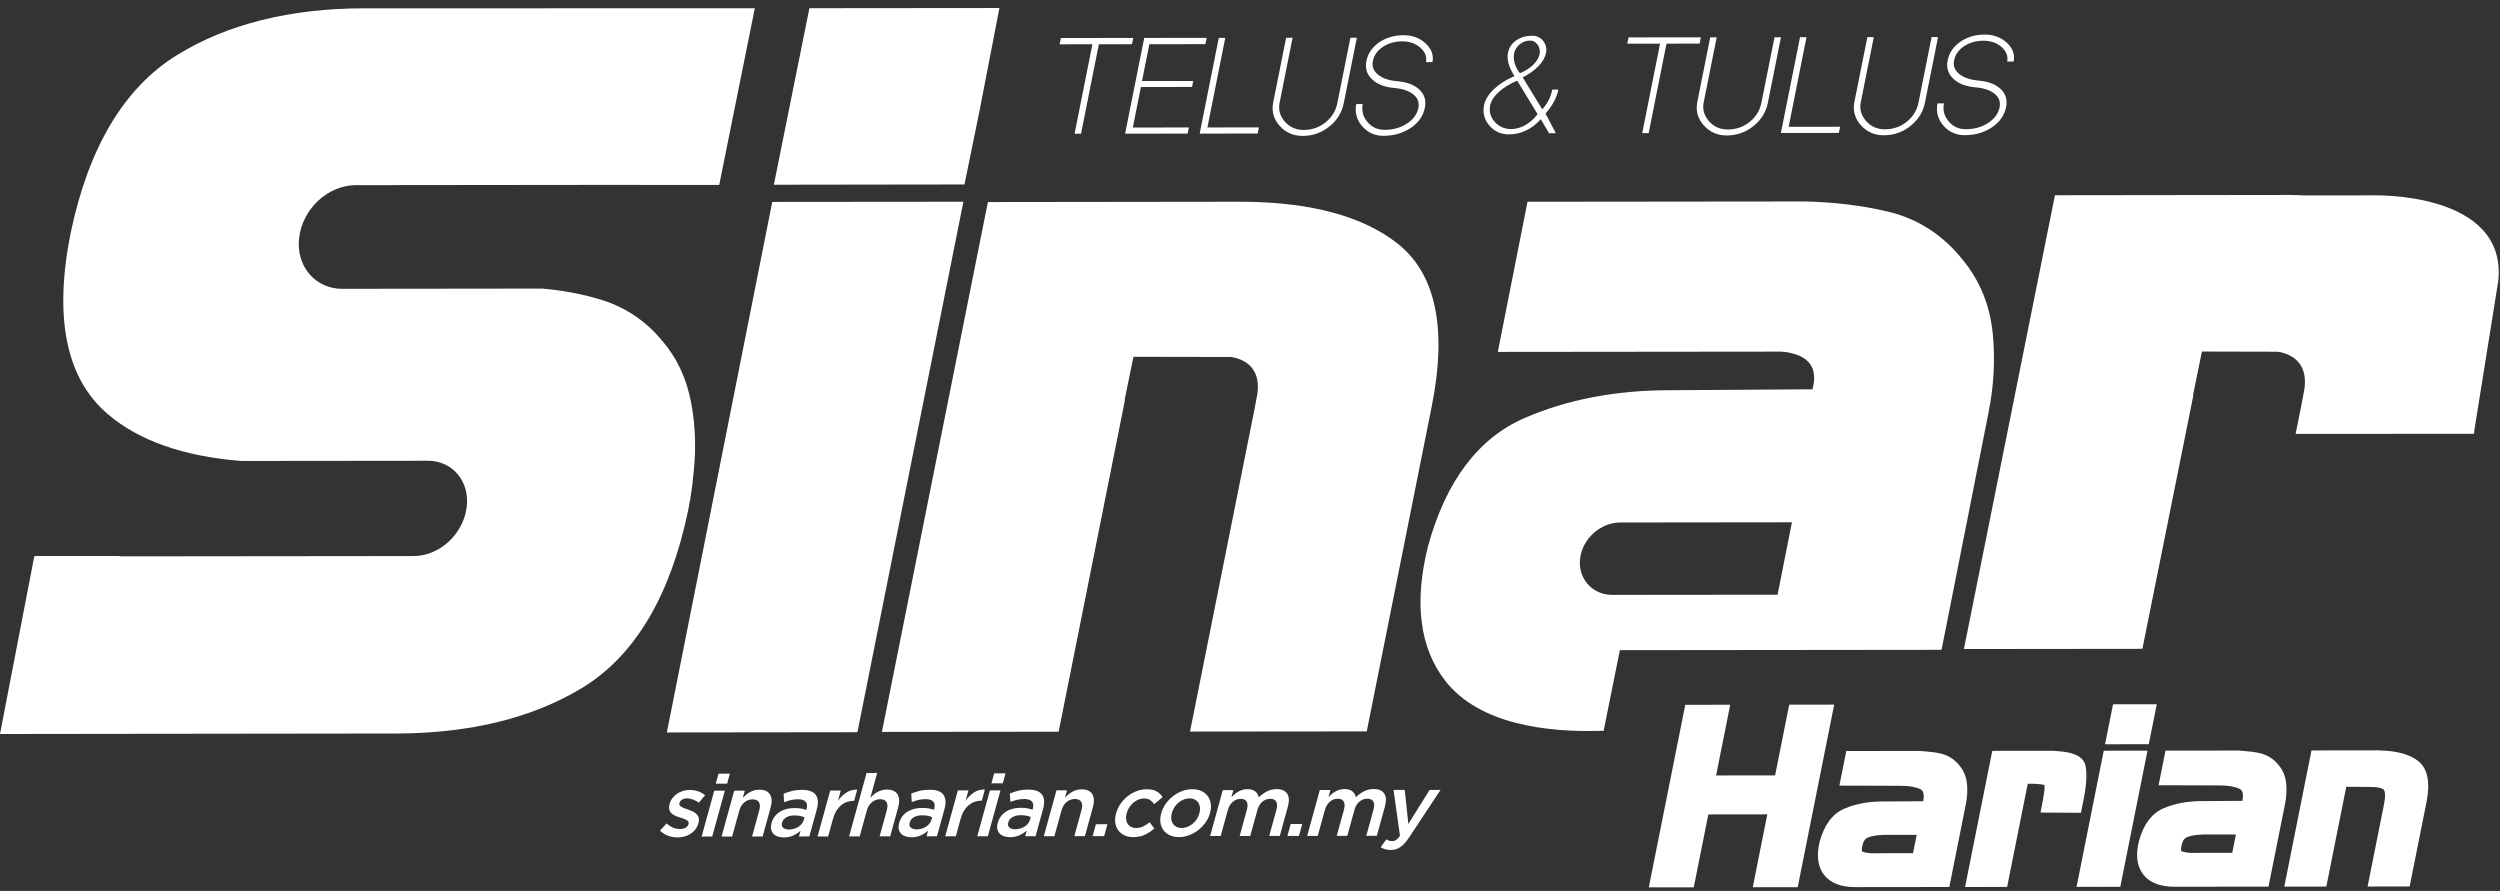 <?xml version="1.0" encoding="UTF-8"?>
<svg width="275px" height="98px" viewBox="0 0 275 98" version="1.1" xmlns="http://www.w3.org/2000/svg" xmlns:xlink="http://www.w3.org/1999/xlink">
    <rect x="0" y="0" width="275" height="98" fill="#333333" stroke="none"/>
    <title>LOGO-SINAR-HARIAN</title>
    <g id="Page-1" stroke="none" stroke-width="1" fill="none" fill-rule="evenodd">
        <g id="Artboard" fill="#FFFFFF" fill-rule="nonzero">
            <g id="Group" transform="translate(-0, 0.882)">
                <path d="M74.521,91.237 C74.16,91.237 73.81,91.176 73.475,91.047 C73.137,90.918 72.845,90.729 72.598,90.478 L73.329,89.693 C73.546,89.896 73.781,90.05 74.036,90.156 C74.29,90.26 74.547,90.312 74.808,90.311 C75.054,90.311 75.261,90.262 75.424,90.164 C75.587,90.066 75.694,89.934 75.738,89.768 L75.745,89.747 C75.771,89.652 75.763,89.568 75.722,89.501 C75.681,89.43 75.614,89.369 75.525,89.318 C75.433,89.267 75.326,89.22 75.202,89.175 C75.077,89.131 74.947,89.086 74.813,89.043 C74.644,88.992 74.474,88.933 74.306,88.861 C74.139,88.792 73.994,88.701 73.876,88.59 C73.758,88.48 73.674,88.342 73.623,88.177 C73.575,88.011 73.582,87.81 73.65,87.566 L73.654,87.548 C73.719,87.313 73.824,87.1 73.969,86.909 C74.114,86.718 74.286,86.555 74.484,86.421 C74.684,86.288 74.902,86.186 75.14,86.116 C75.379,86.047 75.622,86.011 75.869,86.011 C76.187,86.01 76.493,86.062 76.789,86.164 C77.084,86.266 77.342,86.408 77.558,86.589 L76.873,87.413 C76.672,87.267 76.459,87.152 76.235,87.066 C76.011,86.98 75.795,86.937 75.585,86.937 C75.362,86.937 75.175,86.984 75.026,87.08 C74.875,87.176 74.78,87.298 74.74,87.443 L74.734,87.462 C74.709,87.551 74.721,87.63 74.766,87.696 C74.811,87.762 74.878,87.823 74.969,87.876 C75.058,87.931 75.164,87.98 75.288,88.029 C75.413,88.076 75.541,88.122 75.676,88.167 C75.843,88.225 76.009,88.29 76.172,88.366 C76.336,88.442 76.478,88.536 76.596,88.646 C76.715,88.759 76.8,88.892 76.851,89.051 C76.901,89.208 76.897,89.404 76.833,89.633 L76.829,89.652 C76.756,89.919 76.644,90.151 76.494,90.348 C76.346,90.545 76.168,90.708 75.964,90.839 C75.76,90.97 75.534,91.068 75.285,91.136 C75.036,91.204 74.783,91.237 74.521,91.237" id="Path"></path>
                <path d="M79.039,84.221 L80.286,84.22 L79.983,85.32 L78.734,85.322 L79.039,84.221 Z M78.569,86.094 L79.733,86.094 L78.342,91.138 L77.178,91.141 L78.569,86.094 Z" id="Shape"></path>
                <path d="M80.762,86.093 L81.926,86.092 L81.706,86.882 C81.823,86.759 81.944,86.647 82.072,86.54 C82.2,86.433 82.339,86.339 82.492,86.255 C82.646,86.172 82.805,86.105 82.974,86.056 C83.142,86.009 83.325,85.985 83.522,85.983 C84.092,85.983 84.485,86.159 84.698,86.509 C84.911,86.859 84.938,87.329 84.774,87.921 L83.89,91.132 L82.727,91.134 L83.515,88.274 C83.624,87.88 83.615,87.578 83.488,87.363 C83.361,87.152 83.126,87.046 82.787,87.046 C82.453,87.046 82.153,87.156 81.884,87.375 C81.616,87.595 81.426,87.903 81.319,88.296 L80.536,91.136 L79.372,91.139 L80.762,86.093 Z" id="Path"></path>
                <path d="M87.884,91.129 L88.055,90.507 C87.827,90.711 87.56,90.883 87.255,91.026 C86.95,91.164 86.606,91.236 86.225,91.236 C85.983,91.236 85.764,91.202 85.566,91.135 C85.369,91.07 85.207,90.971 85.081,90.84 C84.955,90.71 84.87,90.549 84.825,90.352 C84.78,90.158 84.793,89.934 84.864,89.679 L84.868,89.66 C84.945,89.38 85.063,89.135 85.222,88.929 C85.38,88.722 85.569,88.55 85.788,88.412 C86.008,88.276 86.251,88.174 86.521,88.107 C86.79,88.039 87.07,88.005 87.363,88.005 C87.668,88.003 87.922,88.023 88.125,88.06 C88.327,88.099 88.518,88.15 88.697,88.213 L88.723,88.117 C88.821,87.767 88.787,87.5 88.625,87.315 C88.463,87.129 88.181,87.039 87.782,87.039 C87.494,87.039 87.234,87.068 86.995,87.126 C86.757,87.185 86.509,87.26 86.255,87.355 L86.195,86.428 C86.51,86.301 86.825,86.199 87.138,86.121 C87.451,86.044 87.814,86.007 88.227,86.005 C88.977,86.005 89.481,86.192 89.742,86.562 C90.002,86.935 90.037,87.459 89.851,88.134 L89.027,91.124 L87.884,91.129 Z M88.495,89.017 C88.364,88.959 88.204,88.911 88.015,88.872 C87.825,88.834 87.618,88.814 87.396,88.814 C87.035,88.816 86.733,88.885 86.49,89.027 C86.248,89.167 86.094,89.358 86.028,89.6 L86.024,89.619 C85.957,89.861 85.999,90.045 86.151,90.173 C86.303,90.301 86.516,90.365 86.789,90.364 C86.98,90.364 87.163,90.339 87.339,90.287 C87.516,90.235 87.676,90.165 87.822,90.07 C87.968,89.978 88.093,89.868 88.197,89.737 C88.3,89.606 88.373,89.462 88.417,89.3 L88.495,89.017 Z" id="Shape"></path>
                <path d="M91.323,86.08 L92.486,86.08 L92.172,87.216 C92.437,86.835 92.746,86.528 93.103,86.298 C93.458,86.069 93.855,85.963 94.295,85.981 L93.957,87.206 L93.891,87.206 C93.637,87.206 93.393,87.248 93.161,87.33 C92.929,87.413 92.713,87.538 92.516,87.705 C92.317,87.869 92.142,88.078 91.99,88.331 C91.838,88.583 91.717,88.874 91.626,89.204 L91.096,91.126 L89.933,91.127 L91.323,86.08 Z" id="Path"></path>
                <path d="M95.324,84.145 L96.488,84.144 L95.738,86.867 C95.854,86.744 95.975,86.63 96.104,86.524 C96.23,86.418 96.37,86.323 96.524,86.24 C96.676,86.155 96.837,86.089 97.006,86.041 C97.174,85.994 97.358,85.969 97.554,85.969 C98.124,85.968 98.516,86.143 98.729,86.493 C98.943,86.843 98.968,87.313 98.805,87.906 L97.921,91.117 L96.758,91.118 L97.546,88.26 C97.655,87.864 97.646,87.561 97.518,87.35 C97.391,87.136 97.158,87.031 96.817,87.031 C96.484,87.031 96.182,87.141 95.913,87.361 C95.645,87.581 95.457,87.886 95.348,88.281 L94.565,91.122 L93.402,91.124 L95.324,84.145 Z" id="Path"></path>
                <path d="M101.925,91.113 L102.095,90.492 C101.866,90.696 101.6,90.868 101.294,91.01 C100.989,91.15 100.647,91.219 100.265,91.219 C100.023,91.22 99.805,91.187 99.607,91.12 C99.409,91.053 99.248,90.956 99.121,90.824 C98.994,90.694 98.911,90.532 98.865,90.337 C98.82,90.144 98.833,89.92 98.903,89.664 L98.908,89.644 C98.986,89.365 99.102,89.121 99.261,88.913 C99.42,88.707 99.609,88.534 99.829,88.397 C100.047,88.26 100.291,88.159 100.561,88.089 C100.831,88.023 101.111,87.988 101.404,87.988 C101.71,87.986 101.962,88.008 102.165,88.044 C102.368,88.083 102.557,88.135 102.737,88.196 L102.764,88.102 C102.861,87.751 102.828,87.484 102.666,87.299 C102.504,87.114 102.223,87.023 101.823,87.023 C101.536,87.025 101.274,87.051 101.035,87.109 C100.798,87.168 100.552,87.244 100.295,87.34 L100.235,86.413 C100.551,86.284 100.865,86.183 101.178,86.106 C101.492,86.029 101.856,85.991 102.268,85.99 C103.018,85.99 103.521,86.175 103.782,86.548 C104.042,86.919 104.078,87.444 103.892,88.119 L103.067,91.109 L101.925,91.113 Z M102.535,89.002 C102.405,88.943 102.244,88.895 102.056,88.858 C101.865,88.819 101.659,88.801 101.437,88.801 C101.074,88.801 100.773,88.872 100.531,89.012 C100.289,89.152 100.135,89.343 100.068,89.587 L100.064,89.605 C99.995,89.846 100.038,90.033 100.191,90.16 C100.343,90.286 100.556,90.35 100.828,90.35 C101.019,90.349 101.203,90.323 101.378,90.272 C101.553,90.221 101.715,90.15 101.862,90.057 C102.008,89.964 102.133,89.853 102.236,89.722 C102.34,89.592 102.411,89.447 102.456,89.287 L102.535,89.002 Z" id="Shape"></path>
                <path d="M105.364,86.065 L106.527,86.065 L106.214,87.201 C106.479,86.818 106.788,86.513 107.143,86.282 C107.499,86.053 107.896,85.947 108.335,85.968 L107.998,87.19 L107.932,87.19 C107.68,87.19 107.435,87.233 107.203,87.314 C106.97,87.399 106.755,87.523 106.557,87.689 C106.359,87.854 106.184,88.062 106.032,88.314 C105.88,88.565 105.759,88.859 105.668,89.189 L105.137,91.11 L103.974,91.112 L105.364,86.065 Z" id="Path"></path>
                <path d="M109.36,84.188 L110.608,84.187 L110.305,85.286 L109.056,85.287 L109.36,84.188 Z M108.892,86.06 L110.054,86.06 L108.663,91.105 L107.5,91.106 L108.892,86.06 Z" id="Shape"></path>
                <path d="M112.771,91.1 L112.942,90.478 C112.716,90.684 112.448,90.856 112.142,90.996 C111.837,91.138 111.494,91.206 111.112,91.208 C110.87,91.208 110.652,91.177 110.453,91.108 C110.255,91.042 110.093,90.943 109.968,90.811 C109.841,90.681 109.756,90.52 109.711,90.326 C109.668,90.132 109.68,89.907 109.75,89.651 L109.755,89.634 C109.832,89.352 109.95,89.11 110.109,88.901 C110.268,88.695 110.456,88.522 110.675,88.386 C110.895,88.246 111.137,88.146 111.408,88.078 C111.677,88.011 111.958,87.976 112.249,87.976 C112.555,87.976 112.808,87.994 113.011,88.033 C113.213,88.071 113.404,88.122 113.583,88.184 L113.61,88.089 C113.707,87.738 113.673,87.472 113.511,87.287 C113.349,87.103 113.069,87.01 112.668,87.01 C112.382,87.011 112.12,87.039 111.882,87.097 C111.643,87.156 111.396,87.232 111.142,87.327 L111.083,86.4 C111.397,86.274 111.712,86.171 112.025,86.093 C112.339,86.016 112.702,85.978 113.114,85.978 C113.864,85.976 114.368,86.163 114.629,86.535 C114.889,86.908 114.924,87.431 114.738,88.107 L113.914,91.098 L112.771,91.098 L112.771,91.1 Z M113.382,88.99 C113.251,88.932 113.091,88.885 112.902,88.845 C112.713,88.809 112.506,88.788 112.283,88.789 C111.921,88.789 111.62,88.86 111.378,89.001 C111.135,89.141 110.981,89.332 110.915,89.573 L110.91,89.593 C110.843,89.835 110.886,90.02 111.038,90.147 C111.19,90.275 111.403,90.337 111.677,90.337 C111.867,90.337 112.051,90.311 112.226,90.259 C112.404,90.209 112.563,90.137 112.709,90.045 C112.855,89.951 112.98,89.841 113.084,89.709 C113.186,89.58 113.259,89.435 113.304,89.275 L113.382,88.99 Z" id="Shape"></path>
                <path d="M116.212,86.053 L117.374,86.053 L117.157,86.844 C117.272,86.722 117.394,86.609 117.522,86.502 C117.65,86.396 117.79,86.301 117.942,86.217 C118.094,86.133 118.256,86.068 118.424,86.019 C118.593,85.97 118.776,85.946 118.972,85.946 C119.541,85.946 119.934,86.12 120.149,86.47 C120.362,86.82 120.386,87.29 120.225,87.884 L119.34,91.094 L118.176,91.096 L118.965,88.236 C119.074,87.842 119.065,87.538 118.936,87.326 C118.81,87.112 118.576,87.007 118.236,87.007 C117.901,87.008 117.601,87.117 117.332,87.336 C117.063,87.557 116.874,87.863 116.767,88.258 L115.984,91.1 L114.82,91.1 L116.212,86.053 Z" id="Path"></path>
                <polygon id="Path" points="120.548 89.784 121.816 89.783 121.456 91.092 120.188 91.093"></polygon>
                <path d="M124.655,91.202 C124.28,91.202 123.951,91.135 123.671,90.999 C123.392,90.86 123.168,90.676 123,90.44 C122.828,90.204 122.725,89.927 122.68,89.61 C122.637,89.292 122.664,88.952 122.763,88.595 L122.768,88.577 C122.867,88.22 123.026,87.881 123.246,87.558 C123.466,87.237 123.725,86.955 124.025,86.717 C124.324,86.478 124.655,86.287 125.014,86.147 C125.373,86.008 125.742,85.937 126.117,85.936 C126.594,85.936 126.967,86.015 127.237,86.175 C127.508,86.331 127.725,86.542 127.887,86.803 L126.959,87.578 C126.833,87.392 126.685,87.242 126.518,87.125 C126.349,87.007 126.12,86.948 125.829,86.948 C125.617,86.95 125.413,86.991 125.211,87.078 C125.009,87.164 124.826,87.279 124.659,87.423 C124.492,87.567 124.345,87.736 124.217,87.934 C124.089,88.132 123.997,88.339 123.937,88.556 L123.931,88.576 C123.87,88.798 123.849,89.009 123.868,89.206 C123.887,89.403 123.94,89.575 124.034,89.722 C124.127,89.868 124.254,89.985 124.415,90.071 C124.576,90.156 124.766,90.199 124.989,90.198 C125.262,90.198 125.518,90.139 125.758,90.02 C125.997,89.903 126.235,89.751 126.47,89.568 L126.976,90.254 C126.651,90.535 126.305,90.763 125.939,90.939 C125.571,91.113 125.145,91.201 124.655,91.202" id="Path"></path>
                <path d="M129.678,91.198 C129.297,91.198 128.962,91.13 128.672,90.992 C128.383,90.856 128.152,90.67 127.978,90.434 C127.805,90.199 127.696,89.921 127.65,89.603 C127.604,89.285 127.631,88.948 127.729,88.59 L127.733,88.57 C127.836,88.209 127.998,87.867 128.22,87.548 C128.446,87.23 128.709,86.951 129.013,86.711 C129.317,86.473 129.652,86.284 130.018,86.143 C130.384,86.002 130.761,85.931 131.149,85.931 C131.538,85.931 131.876,86 132.166,86.135 C132.455,86.272 132.685,86.459 132.858,86.699 C133.03,86.936 133.139,87.214 133.186,87.529 C133.232,87.842 133.207,88.182 133.106,88.546 L133.101,88.567 C133.003,88.921 132.841,89.261 132.616,89.579 C132.391,89.897 132.128,90.177 131.824,90.416 C131.52,90.655 131.182,90.845 130.815,90.985 C130.444,91.126 130.066,91.198 129.678,91.198 M129.975,90.194 C130.208,90.194 130.43,90.149 130.639,90.064 C130.85,89.977 131.041,89.862 131.215,89.713 C131.388,89.567 131.535,89.397 131.658,89.202 C131.781,89.007 131.872,88.802 131.931,88.586 L131.937,88.566 C131.999,88.343 132.019,88.134 131.998,87.935 C131.977,87.738 131.918,87.567 131.823,87.421 C131.727,87.274 131.597,87.156 131.434,87.072 C131.273,86.985 131.078,86.942 130.851,86.943 C130.622,86.943 130.403,86.985 130.195,87.072 C129.984,87.158 129.794,87.273 129.62,87.417 C129.449,87.56 129.301,87.731 129.177,87.93 C129.053,88.126 128.962,88.333 128.903,88.55 L128.897,88.57 C128.835,88.792 128.816,89.002 128.837,89.195 C128.859,89.39 128.918,89.562 129.013,89.712 C129.109,89.861 129.237,89.979 129.399,90.065 C129.561,90.15 129.754,90.194 129.975,90.194" id="Shape"></path>
                <path d="M134.503,86.034 L135.667,86.032 L135.453,86.803 C135.567,86.689 135.687,86.578 135.808,86.477 C135.933,86.373 136.067,86.279 136.214,86.195 C136.36,86.112 136.519,86.046 136.686,85.999 C136.856,85.95 137.035,85.926 137.224,85.926 C137.585,85.926 137.868,86.007 138.074,86.17 C138.278,86.333 138.41,86.552 138.47,86.82 C138.748,86.551 139.049,86.333 139.37,86.169 C139.693,86.005 140.046,85.924 140.428,85.922 C140.982,85.921 141.37,86.087 141.59,86.422 C141.81,86.756 141.833,87.233 141.665,87.851 L140.776,91.071 L139.613,91.072 L140.402,88.212 C140.512,87.812 140.506,87.508 140.389,87.298 C140.268,87.088 140.047,86.985 139.726,86.985 C139.409,86.986 139.122,87.091 138.863,87.305 C138.606,87.517 138.421,87.828 138.309,88.234 L137.526,91.076 L136.364,91.078 L137.153,88.208 C137.261,87.812 137.257,87.512 137.138,87.303 C137.018,87.094 136.796,86.988 136.474,86.989 C136.153,86.989 135.863,87.101 135.605,87.324 C135.347,87.547 135.163,87.855 135.056,88.249 L134.276,91.08 L133.113,91.081 L134.503,86.034 Z" id="Path"></path>
                <polygon id="Path" points="141.978 89.76 143.244 89.759 142.882 91.069 141.616 91.069"></polygon>
                <path d="M145.179,86.021 L146.344,86.02 L146.13,86.792 C146.244,86.676 146.362,86.566 146.485,86.463 C146.609,86.36 146.744,86.268 146.889,86.184 C147.036,86.101 147.195,86.035 147.363,85.987 C147.53,85.938 147.712,85.914 147.9,85.914 C148.261,85.913 148.544,85.994 148.75,86.158 C148.955,86.322 149.087,86.54 149.146,86.807 C149.424,86.539 149.724,86.321 150.046,86.157 C150.369,85.993 150.722,85.911 151.104,85.91 C151.659,85.91 152.045,86.077 152.265,86.411 C152.486,86.744 152.51,87.221 152.34,87.838 L151.451,91.058 L150.289,91.06 L151.078,88.201 C151.187,87.801 151.184,87.495 151.066,87.286 C150.945,87.078 150.723,86.973 150.402,86.973 C150.086,86.973 149.798,87.079 149.539,87.292 C149.282,87.505 149.096,87.813 148.985,88.221 L148.203,91.063 L147.04,91.064 L147.831,88.194 C147.937,87.8 147.934,87.499 147.813,87.289 C147.694,87.08 147.474,86.976 147.151,86.977 C146.829,86.977 146.538,87.086 146.281,87.31 C146.023,87.534 145.843,87.841 145.732,88.236 L144.952,91.068 L143.788,91.068 L145.179,86.021 Z" id="Path"></path>
                <path d="M152.979,92.615 C152.737,92.615 152.529,92.587 152.357,92.533 C152.184,92.48 152.022,92.404 151.872,92.309 L152.5,91.45 C152.592,91.506 152.688,91.553 152.79,91.588 C152.893,91.622 153.003,91.639 153.123,91.639 C153.289,91.639 153.436,91.598 153.566,91.515 C153.698,91.432 153.842,91.28 153.998,91.056 L153.291,86.012 L154.522,86.012 L154.918,89.756 L157.257,86.009 L158.458,86.007 L155.026,91.199 C154.852,91.46 154.685,91.678 154.529,91.858 C154.373,92.036 154.211,92.181 154.047,92.293 C153.883,92.405 153.714,92.486 153.542,92.536 C153.368,92.587 153.18,92.615 152.979,92.615" id="Path"></path>
                <polygon id="Path" points="84.949 21.328 73.354 79.687 94.316 79.662 103.821 32.083 105.974 21.308"></polygon>
                <polygon id="Path" points="89.033 0.02 85.127 19.438 106.091 19.409 107.768 11.206 109.937 -7.10542736e-15"></polygon>
                <path d="M153.787,25.952 L153.758,25.929 C149.973,22.929 144.285,21.375 136.85,21.308 L108.668,21.344 L97.011,79.628 L116.45,79.607 L123.71,43.3 L123.735,42.982 L124.676,38.364 L135.395,38.384 C135.457,38.391 136.955,38.551 137.786,39.682 C138.295,40.373 138.469,41.309 138.311,42.449 L138.117,43.479 C138.068,43.742 138.017,44.01 137.959,44.305 L130.902,79.591 L150.342,79.571 L157.494,43.801 C159.197,35.286 157.95,29.281 153.787,25.952" id="Path"></path>
                <path d="M39.151,19.484 L70.182,19.45 C70.238,19.45 70.292,19.455 70.397,19.46 L79.115,19.458 L83.029,0.029 L40.029,0.033 C31.906,0.041 24.991,1.77 19.478,5.172 C13.675,8.741 9.74,15.322 7.775,24.736 C5.895,34.084 7.277,40.802 11.888,44.698 C15.304,47.601 20.208,49.324 26.524,49.822 L47.065,49.801 C48.366,49.799 49.523,50.318 50.328,51.259 C51.15,52.225 51.509,53.52 51.336,54.905 C50.97,57.868 48.355,60.281 45.506,60.284 L13.586,60.318 C13.404,60.318 13.214,60.304 12.959,60.276 L3.778,60.282 L0,79.858 L43.577,79.804 C51.684,79.791 58.57,78.101 64.042,74.781 C69.805,71.276 73.723,64.722 75.691,55.288 C75.761,54.929 75.827,54.565 75.889,54.192 L75.908,54.197 L76.194,52.163 L76.182,52.16 C76.232,51.748 76.273,51.371 76.305,51.023 C76.579,48.468 76.491,45.947 76.048,43.534 C75.561,40.833 74.482,38.503 72.855,36.626 C71.071,34.437 68.792,32.907 66.086,32.078 C64.072,31.466 61.928,31.058 59.651,30.863 L37.641,30.887 C36.219,30.888 34.944,30.32 34.051,29.285 C33.141,28.228 32.733,26.817 32.902,25.308 C33.26,22.1 36.063,19.487 39.151,19.484" id="Path"></path>
                <polygon id="Path" points="196.813 76.632 195.262 84.411 188.771 84.417 190.326 76.639 185.38 76.647 181.368 96.727 186.313 96.722 187.916 88.706 194.405 88.698 192.805 96.713 197.747 96.709 201.76 76.627"></polygon>
                <path d="M216.366,85.321 L216.366,85.319 C216.288,84.559 216.009,83.885 215.541,83.324 C214.991,82.642 214.3,82.2 213.48,82.01 C212.997,81.897 212.431,81.818 211.756,81.767 L211.566,81.751 C211.407,81.736 211.247,81.723 211.081,81.72 L203.092,81.729 L202.359,85.404 L202.333,85.536 L209.072,85.556 C209.999,85.556 210.735,85.684 211.263,85.937 C211.588,86.093 211.686,86.535 211.558,87.253 L207.024,87.282 C205.494,87.284 204.098,87.55 202.878,88.072 C201.583,88.627 200.674,89.835 200.174,91.663 C199.788,93.204 199.945,94.442 200.637,95.341 C201.33,96.245 202.482,96.702 204.066,96.7 L214.423,96.688 L216.252,87.538 C216.401,86.786 216.439,86.039 216.366,85.321 M210.838,90.95 L210.434,92.968 L206.143,92.975 L205.972,92.993 C205.564,92.969 205.202,92.907 204.894,92.809 C204.776,92.771 204.766,92.516 204.869,92.105 C204.977,91.635 205.182,91.352 205.493,91.235 C205.905,91.085 206.341,91 206.785,90.981 L206.891,90.981 C206.953,90.981 207.018,90.971 207.079,90.954 L210.838,90.95 Z" id="Shape"></path>
                <path d="M224.456,88.498 L228.908,88.526 L229.151,87.286 C229.489,85.682 229.581,84.432 229.432,83.469 C229.276,82.431 228.277,81.868 226.385,81.749 C226.308,81.744 226.234,81.736 226.159,81.728 C226.039,81.715 225.918,81.704 225.771,81.703 L219.152,81.711 L216.158,96.687 L220.784,96.681 L223.053,85.324 L223.087,85.324 C224.306,85.323 224.748,85.425 224.89,85.473 C224.911,85.585 224.944,86.012 224.672,87.377 L224.456,88.498 Z" id="Path"></path>
                <polygon id="Path" points="237.245 76.587 232.435 76.591 231.555 80.986 236.367 80.98"></polygon>
                <polygon id="Path" points="231.413 81.697 228.422 96.673 233.233 96.666 236.226 81.688"></polygon>
                <path d="M251.479,85.279 L251.479,85.279 C251.401,84.514 251.121,83.841 250.653,83.284 C250.107,82.602 249.416,82.161 248.593,81.968 C248.086,81.849 247.498,81.769 246.796,81.72 C246.729,81.716 246.661,81.711 246.595,81.704 C246.464,81.693 246.332,81.68 246.192,81.678 L238.203,81.687 L237.445,85.494 L244.182,85.514 C245.11,85.514 245.847,85.642 246.374,85.895 C246.697,86.051 246.796,86.495 246.669,87.211 L242.136,87.24 C240.606,87.243 239.209,87.508 237.99,88.029 C236.696,88.584 235.786,89.792 235.286,91.621 C234.9,93.163 235.056,94.401 235.748,95.3 C236.442,96.205 237.597,96.662 239.176,96.66 L249.534,96.649 L251.364,87.496 C251.513,86.744 251.551,86 251.479,85.279 M245.952,90.907 L245.549,92.926 L241.254,92.931 L241.084,92.951 C240.673,92.926 240.312,92.864 240.007,92.768 C239.887,92.729 239.877,92.474 239.981,92.063 C240.087,91.595 240.291,91.31 240.604,91.194 C241.016,91.044 241.453,90.957 241.895,90.94 L242.002,90.94 C242.065,90.94 242.128,90.929 242.192,90.912 L245.952,90.907 Z" id="Shape"></path>
                <path d="M266.018,82.847 C265.082,82.101 263.655,81.703 261.78,81.669 C261.759,81.669 261.738,81.665 261.719,81.665 C261.692,81.663 261.663,81.66 261.633,81.658 L254.264,81.668 L251.272,96.645 L255.898,96.64 L258.091,85.661 L260.713,85.681 C261.892,85.679 262.173,85.931 262.232,86.006 C262.309,86.111 262.465,86.48 262.234,87.629 L260.436,96.634 L265.061,96.63 L266.911,87.371 C267.347,85.191 267.045,83.668 266.018,82.847" id="Path"></path>
                <path d="M219.199,35.764 C218.884,32.679 217.774,29.965 215.905,27.705 C213.716,24.954 210.939,23.165 207.65,22.39 C204.812,21.72 201.737,21.346 198.504,21.279 L168.025,21.312 L164.761,37.828 L195.86,37.796 C195.881,37.796 198.166,37.828 199.125,39.181 C199.6,39.85 199.682,40.778 199.373,41.941 L183.504,42.045 C177.679,42.053 172.372,43.077 167.727,45.09 C162.605,47.302 159.015,52.074 157.061,59.282 C155.549,65.386 156.152,70.369 158.97,73.996 C162.724,78.822 170.184,79.674 175.966,79.511 C176.007,79.508 176.051,79.508 176.093,79.507 L176.398,79.514 L178.177,70.678 L178.183,70.636 L213.571,70.598 L218.761,44.384 C219.336,41.45 219.482,38.55 219.199,35.764 M195.533,64.535 L177.345,64.554 C175.155,64.557 173.564,62.768 173.808,60.576 C174.055,58.388 176.044,56.595 178.235,56.591 L197.113,56.57 L195.533,64.535 Z" id="Shape"></path>
                <polygon id="Path" points="118.203 13.829 120.165 3.988 116.558 3.992 116.699 3.3 124.656 3.29 124.515 3.983 120.874 3.987 118.914 13.828"></polygon>
                <polygon id="Path" points="123.762 13.822 125.865 3.29 132.737 3.281 132.595 3.974 126.433 3.981 125.621 8.031 131.25 8.024 131.127 8.682 125.497 8.689 124.614 13.147 130.776 13.14 130.634 13.815"></polygon>
                <polygon id="Path" points="134.068 3.281 134.778 3.28 132.816 13.138 138.482 13.131 138.343 13.806 131.965 13.814"></polygon>
                <path d="M140.757,12.952 C140.106,12.219 139.867,11.379 140.044,10.431 L141.475,3.273 L142.185,3.272 L140.754,10.431 C140.601,11.201 140.796,11.893 141.343,12.508 C141.876,13.112 142.564,13.413 143.405,13.412 C144.316,13.411 145.12,13.132 145.818,12.574 C146.517,12.005 146.947,11.289 147.113,10.424 L148.545,3.266 L149.255,3.265 L147.823,10.423 C147.622,11.477 147.092,12.349 146.227,13.036 C145.375,13.724 144.393,14.069 143.28,14.069 C142.263,14.069 141.421,13.697 140.757,12.952" id="Path"></path>
                <path d="M149.831,12.995 C149.227,12.286 149.012,11.475 149.188,10.563 L149.898,10.563 C149.759,11.296 149.929,11.954 150.418,12.533 C150.903,13.113 151.528,13.402 152.302,13.401 C153.247,13.4 154.072,13.168 154.77,12.705 C155.467,12.255 155.886,11.674 156.028,10.964 C156.135,10.384 155.948,9.898 155.476,9.508 C155.001,9.118 154.316,8.881 153.414,8.8 C152.313,8.707 151.484,8.387 150.928,7.843 C150.359,7.311 150.15,6.643 150.303,5.837 C150.468,5.009 150.929,4.328 151.687,3.795 C152.456,3.26 153.356,2.993 154.385,2.992 C155.356,2.992 156.168,3.291 156.82,3.895 C157.471,4.498 157.72,5.184 157.568,5.954 L156.858,5.955 C156.973,5.362 156.767,4.829 156.234,4.357 C155.7,3.895 155.037,3.665 154.244,3.667 C153.428,3.667 152.717,3.87 152.113,4.273 C151.499,4.688 151.131,5.209 151.015,5.836 C150.895,6.429 151.086,6.926 151.584,7.327 C152.07,7.73 152.779,7.972 153.714,8.054 C154.781,8.148 155.591,8.46 156.15,8.992 C156.696,9.512 156.891,10.169 156.738,10.963 C156.561,11.862 156.046,12.602 155.195,13.184 C154.332,13.766 153.325,14.057 152.177,14.058 C151.229,14.059 150.447,13.705 149.831,12.995" id="Path"></path>
                <path d="M163.843,12.945 C163.285,12.295 163.084,11.56 163.237,10.744 C163.355,10.115 163.71,9.517 164.301,8.948 C164.904,8.368 165.666,7.881 166.591,7.49 C166.294,7.029 166.08,6.579 165.95,6.141 C165.83,5.704 165.805,5.301 165.877,4.933 C165.983,4.365 166.284,3.909 166.781,3.565 C167.266,3.221 167.857,3.049 168.556,3.048 C169.041,3.048 169.438,3.238 169.746,3.615 C170.055,4.005 170.161,4.443 170.067,4.928 C169.972,5.415 169.702,5.895 169.252,6.369 C168.803,6.842 168.217,7.263 167.495,7.63 L169.649,11.145 C170.227,10.504 170.592,9.782 170.746,8.976 L171.421,8.976 C171.244,9.864 170.773,10.741 170.004,11.606 L171.143,13.772 L170.396,13.772 L169.488,12.227 C168.992,12.785 168.45,13.2 167.857,13.473 C167.277,13.758 166.656,13.9 165.993,13.901 C165.117,13.902 164.399,13.583 163.843,12.945 M167.768,12.887 C168.277,12.602 168.732,12.2 169.134,11.679 L166.893,7.987 C166.065,8.343 165.384,8.764 164.852,9.249 C164.32,9.736 164.006,10.234 163.911,10.743 C163.784,11.406 163.956,12.004 164.43,12.536 C164.904,13.057 165.509,13.316 166.243,13.315 C166.75,13.314 167.259,13.172 167.768,12.887 M168.667,6.226 C169.045,5.859 169.275,5.474 169.358,5.071 C169.427,4.68 169.357,4.337 169.143,4.041 C168.929,3.734 168.651,3.58 168.308,3.581 C167.881,3.581 167.503,3.718 167.171,3.991 C166.841,4.252 166.632,4.59 166.55,5.004 C166.482,5.36 166.504,5.726 166.623,6.105 C166.73,6.483 166.921,6.838 167.193,7.17 C167.798,6.921 168.287,6.605 168.667,6.226" id="Shape"></path>
                <polygon id="Path" points="180.645 13.761 182.605 3.92 178.999 3.924 179.141 3.231 187.097 3.222 186.955 3.915 183.315 3.919 181.355 13.76"></polygon>
                <path d="M187.41,12.902 C186.757,12.169 186.518,11.329 186.696,10.38 L188.127,3.221 L188.837,3.221 L187.405,10.38 C187.254,11.15 187.448,11.842 187.996,12.457 C188.528,13.061 189.216,13.362 190.057,13.361 C190.968,13.361 191.772,13.081 192.471,12.524 C193.169,11.954 193.6,11.238 193.766,10.374 L195.196,3.215 L195.907,3.214 L194.476,10.373 C194.275,11.427 193.744,12.299 192.88,12.986 C192.027,13.674 191.046,14.017 189.933,14.019 C188.914,14.019 188.073,13.646 187.41,12.902" id="Path"></path>
                <polygon id="Path" points="198.002 3.21 198.713 3.21 196.752 13.068 202.417 13.062 202.275 13.737 195.899 13.744"></polygon>
                <path d="M204.689,12.883 C204.037,12.15 203.8,11.31 203.977,10.362 L205.409,3.203 L206.117,3.202 L204.685,10.362 C204.534,11.132 204.73,11.824 205.275,12.438 C205.809,13.042 206.496,13.344 207.336,13.343 C208.248,13.342 209.053,13.063 209.752,12.505 C210.448,11.936 210.88,11.219 211.045,10.354 L212.475,3.195 L213.187,3.194 L211.755,10.353 C211.555,11.408 211.025,12.279 210.159,12.966 C209.307,13.654 208.325,13.998 207.215,13.998 C206.194,13.999 205.354,13.627 204.689,12.883" id="Path"></path>
                <path d="M213.765,12.926 C213.159,12.215 212.947,11.405 213.123,10.493 L213.833,10.492 C213.691,11.226 213.864,11.884 214.35,12.464 C214.835,13.043 215.463,13.331 216.234,13.331 C217.181,13.33 218.004,13.099 218.702,12.636 C219.4,12.185 219.818,11.606 219.961,10.894 C220.068,10.314 219.883,9.828 219.409,9.438 C218.934,9.048 218.249,8.812 217.349,8.73 C216.246,8.636 215.416,8.317 214.86,7.773 C214.293,7.241 214.084,6.572 214.237,5.767 C214.402,4.938 214.864,4.258 215.62,3.723 C216.39,3.189 217.289,2.922 218.319,2.922 C219.29,2.921 220.101,3.22 220.755,3.823 C221.405,4.427 221.655,5.114 221.501,5.884 L220.792,5.885 C220.907,5.292 220.7,4.76 220.167,4.286 C219.634,3.826 218.972,3.595 218.177,3.597 C217.362,3.598 216.651,3.8 216.048,4.202 C215.432,4.618 215.066,5.139 214.948,5.766 C214.83,6.359 215.019,6.855 215.516,7.257 C216.003,7.659 216.715,7.901 217.649,7.983 C218.716,8.077 219.525,8.389 220.083,8.921 C220.63,9.442 220.825,10.098 220.672,10.892 C220.496,11.792 219.982,12.533 219.128,13.114 C218.267,13.695 217.259,13.987 216.111,13.988 C215.163,13.99 214.381,13.635 213.765,12.926" id="Path"></path>
                <path d="M261.01,20.607 L253.492,20.615 C252.999,20.596 252.519,20.568 252.012,20.563 L226.043,20.596 L216.032,70.511 L235.665,70.489 L241.236,42.771 L241.26,42.45 L242.211,37.787 L250.541,37.808 C250.604,37.815 252.115,37.977 252.958,39.121 C253.469,39.818 253.646,40.763 253.487,41.913 L253.292,42.957 C253.241,43.221 253.189,43.492 253.132,43.791 L252.519,46.844 L272.097,46.836 L272.113,46.857 L272.117,46.836 L272.147,46.836 L272.173,46.479 L274.814,30 C275.797,20.138 261.01,20.607 261.01,20.607" id="Path"></path>
            </g>
        </g>
    </g>
</svg>